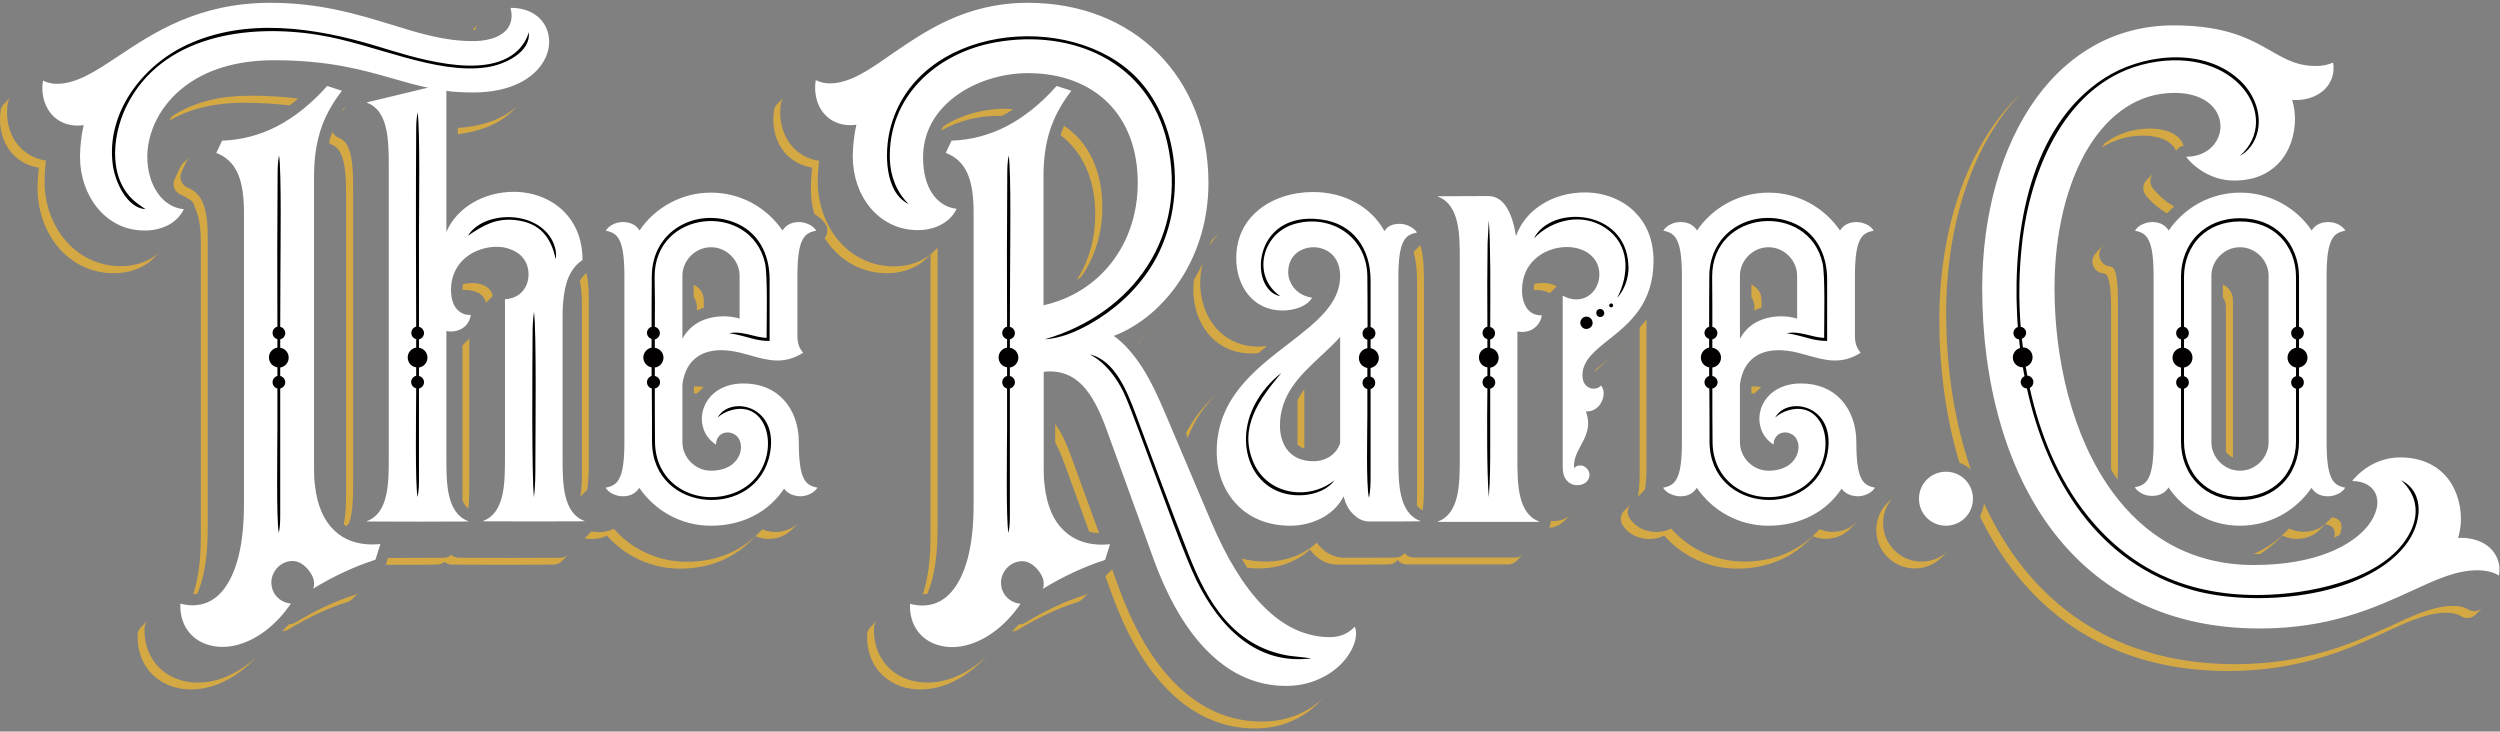<svg width="704" height="206" viewBox="0 0 704 206" fill="none" xmlns="http://www.w3.org/2000/svg">
<rect x="0" y="0" width="704" height="206" fill="#808080" stroke="none"/>
<path fill-rule="evenodd" clip-rule="evenodd" d="M393.61 157.69L393.326 157.973C392.702 158.597 391.909 158.938 391.001 158.938L384.876 158.995H376.823C374.214 158.995 371.889 158.03 370.074 156.157C369.62 155.704 369.223 155.25 368.883 154.739C367.805 155.76 366.615 156.611 365.31 157.349C362.077 159.165 358.334 160.073 354.591 160.073C353.457 160.073 352.323 160.016 351.245 159.903C350.678 159.051 350.168 158.2 349.657 157.292C351.869 157.86 354.194 158.144 356.52 158.144C360.206 158.144 364.006 157.236 367.238 155.42C368.543 154.682 369.734 153.831 370.811 152.81C371.152 153.32 371.549 153.774 372.002 154.228C373.817 156.101 376.142 157.065 378.751 157.065H386.804L392.929 157.009C393.837 157.009 394.631 156.668 395.255 156.044L395.538 155.76C396.162 156.555 397.069 157.009 398.147 157.009H426.617C427.524 157.009 428.318 156.668 428.942 156.044L433.819 151.164L427.014 157.973C426.39 158.597 425.596 158.938 424.689 158.938H396.219C395.141 158.938 394.177 158.484 393.61 157.69ZM377.9 191.282L371.038 198.148C368.713 200.475 365.877 202.234 362.871 203.425C359.866 204.617 356.633 205.128 353.4 205.128C344.213 205.128 336.33 201.439 329.751 195.141C321.981 187.707 316.707 177.266 313.077 167.279L311.263 162.229L304.741 168.755C304.4 169.095 303.947 169.379 303.436 169.549C300.601 170.457 297.822 171.535 295.156 172.784C292.264 174.145 289.428 175.678 286.706 177.323C286.196 177.664 285.628 177.777 285.005 177.777L285.515 177.266C285.969 176.812 286.422 176.358 286.876 175.848C287.5 175.848 288.067 175.734 288.634 175.394C291.356 173.748 294.192 172.216 297.084 170.854C299.75 169.606 302.529 168.471 305.365 167.62C305.875 167.45 306.329 167.166 306.669 166.825L313.191 160.3L315.006 165.35C318.635 175.337 323.91 185.778 331.679 193.211C338.258 199.51 346.141 203.198 355.329 203.198C358.561 203.198 361.794 202.631 364.8 201.496C367.862 200.305 370.641 198.545 372.966 196.219L377.9 191.282ZM283.53 179.139L283.473 179.196L276.668 186.005C273.378 189.296 269.465 191.906 265.042 193.268C261.809 194.233 258.349 194.46 255.117 193.665C252.054 192.928 249.275 191.282 247.29 188.785C245.022 185.948 244.058 182.373 244.171 178.798C244.171 177.947 244.568 177.153 245.135 176.585L247.064 174.656C246.496 175.224 246.156 176.018 246.099 176.869C245.986 180.444 246.95 184.019 249.219 186.856C251.204 189.353 253.983 190.998 257.045 191.736C260.334 192.531 263.794 192.304 266.97 191.339C271.393 189.977 275.307 187.367 278.596 184.076L283.53 179.139ZM259.881 167.336C260.108 166.598 260.334 165.861 260.505 165.18C261.695 160.584 262.036 155.533 262.036 150.824V71.665L261.072 72.63C260.164 73.538 259.087 74.332 257.952 74.957C255.457 76.318 252.565 76.942 249.729 76.942H249.559C243.377 76.886 237.876 74.162 233.963 69.452C233.339 68.715 232.772 67.863 232.205 67.069C232.829 66.331 233.112 65.31 232.942 64.289C232.885 63.891 232.715 63.494 232.488 63.154C231.808 62.132 230.9 61.281 229.823 60.6C229.653 60.487 229.483 60.373 229.312 60.316C228.632 57.933 228.348 55.493 228.348 52.996V52.77C228.348 51.124 228.462 49.535 228.632 47.946C228.632 47.719 228.689 47.492 228.745 47.209H228.689C225.91 46.755 223.414 45.506 221.486 43.52C219.558 41.477 218.367 38.924 217.97 36.143C217.686 34.441 217.743 32.739 217.97 31.093C218.083 30.355 218.424 29.731 218.877 29.277L220.805 27.348C220.352 27.802 220.011 28.426 219.898 29.164C219.671 30.866 219.614 32.569 219.898 34.214C220.352 36.995 221.486 39.548 223.414 41.591C225.342 43.634 227.895 44.882 230.617 45.279H230.674C230.617 45.506 230.617 45.733 230.56 46.017C230.39 47.606 230.277 49.251 230.277 50.84V51.067C230.277 56.969 232.205 62.927 235.948 67.523C239.861 72.233 245.362 74.957 251.544 75.013H251.714C254.55 75.013 257.442 74.389 259.937 73.027C261.072 72.403 262.149 71.609 263.057 70.701L264.021 69.736V148.837C264.021 153.604 263.68 158.597 262.49 163.194C262.149 164.499 261.696 165.861 261.185 167.166C260.731 167.279 260.334 167.336 259.881 167.336ZM341.094 67.807C341.377 67.523 341.661 67.183 341.944 66.899L343.873 64.969C342.568 66.275 341.547 67.636 340.64 69.169C340.81 68.771 340.924 68.261 341.094 67.807ZM395.595 60.09L395.822 59.862C395.708 59.919 395.652 59.976 395.595 60.09ZM524.277 103.612L519.116 108.776C519.229 108.719 519.343 108.606 519.399 108.492L524.277 103.612ZM527.623 142.255L520.76 149.121C520.42 149.462 520.023 149.802 519.569 150.086C518.095 151.107 516.393 151.618 514.635 151.731C513.218 151.788 511.8 151.561 510.495 150.994L509.191 152.299C507.263 154.228 505.051 155.817 502.612 157.065C498.472 159.165 493.878 160.13 489.228 160.13C484.691 160.13 480.324 159.051 476.297 156.895C473.405 155.363 470.796 153.264 468.641 150.824C467.337 151.504 465.862 151.788 464.388 151.788C462.743 151.788 461.042 151.334 459.624 150.483C458.546 149.859 457.639 149.008 456.958 147.93C456.731 147.589 456.561 147.192 456.505 146.795C456.278 145.66 456.618 144.582 457.412 143.787L459.34 141.858C458.603 142.596 458.206 143.73 458.433 144.809C458.49 145.206 458.66 145.603 458.887 145.944C459.567 146.965 460.474 147.816 461.552 148.497C462.97 149.348 464.671 149.802 466.316 149.802C467.79 149.802 469.265 149.518 470.569 148.837C472.724 151.277 475.333 153.32 478.226 154.909C482.196 157.009 486.619 158.144 491.156 158.144C495.807 158.144 500.4 157.236 504.54 155.079C506.979 153.831 509.191 152.242 511.119 150.313L512.424 149.008C513.728 149.575 515.146 149.859 516.564 149.745C518.322 149.689 520.08 149.121 521.498 148.1C521.895 147.816 522.292 147.476 522.689 147.135L527.623 142.255ZM461.268 139.872C461.665 137.602 461.722 134.651 461.722 133.006V92.263C462.403 91.526 463.027 90.788 463.65 89.937V131.02C463.65 132.665 463.65 135.673 463.197 137.886L461.268 139.872ZM458.887 95.101L452.024 101.967C451.06 102.931 450.039 103.839 449.018 104.69C449.075 104.52 449.132 104.35 449.189 104.237C450.89 102.875 452.478 101.513 454.009 100.037L458.887 95.101ZM447.26 139.929L440.398 146.795C440.285 146.908 440.171 147.022 440.001 147.135C438.924 148.043 437.562 148.554 436.201 148.667C436.315 148.497 436.428 148.27 436.485 148.043C436.655 147.589 436.712 147.135 436.655 146.681C436.882 146.681 437.165 146.738 437.449 146.738C439.094 146.738 440.682 146.284 441.986 145.206C442.099 145.092 442.27 144.979 442.383 144.865L447.26 139.929ZM96.888 30.355C97.001 30.355 97.115 30.412 97.171 30.412L96.207 31.377C96.434 31.036 96.661 30.696 96.888 30.355ZM354.421 99.413C353.741 99.527 353.003 99.527 352.323 99.527C347.502 99.527 343.135 97.597 340.13 93.852C337.351 90.448 336.046 85.965 336.046 81.596C336.046 80.688 336.103 79.723 336.216 78.815C337.124 77.283 337.918 75.751 338.655 74.219C338.201 75.978 337.974 77.794 337.974 79.666C337.974 84.036 339.279 88.518 342.058 91.923C345.12 95.668 349.43 97.597 354.251 97.597C355.102 97.597 356.009 97.541 356.86 97.37C356.066 98.051 355.215 98.732 354.421 99.413ZM326.972 90.221L320.564 96.633L320.507 96.576C321.017 96.122 321.528 95.611 322.038 95.101L326.972 90.221ZM333.948 121.997C335.025 119.955 336.273 117.969 337.804 116.039C338.882 114.677 340.073 113.372 341.264 112.181L343.135 110.308C341.944 111.5 340.81 112.748 339.733 114.11C337.407 117.004 335.649 120.068 334.458 123.303L333.948 121.997ZM704 166.201L697.138 173.067C696.4 173.805 695.323 174.202 694.189 173.975C693.735 173.918 693.338 173.691 692.941 173.464C692.544 173.181 691.863 172.954 691.41 172.84C690.559 172.613 689.595 172.557 688.744 172.557C683.073 172.557 676.664 175.734 671.617 178.061C665.605 180.841 659.707 183.395 653.299 185.267C644.848 187.764 636.285 188.956 627.494 188.956C604.072 188.956 583.315 180.784 568.286 162.399C564.032 157.236 560.516 151.504 557.567 145.433C558.134 144.298 558.531 143.05 558.701 141.744C561.764 148.44 565.564 154.739 570.214 160.47C585.243 178.855 605.943 187.026 629.422 187.026C638.213 187.026 646.777 185.891 655.227 183.338C661.635 181.465 667.477 178.855 673.545 176.131C678.593 173.805 685.001 170.627 690.672 170.627C691.58 170.627 692.487 170.684 693.338 170.911C693.848 171.024 694.472 171.251 694.869 171.535C695.266 171.819 695.663 171.989 696.117 172.046C697.194 172.273 698.329 171.876 699.066 171.138L704 166.201ZM553.711 150.029L546.848 156.895C544.807 158.938 542.084 160.073 539.192 160.073C536.3 160.073 533.578 158.938 531.536 156.895C529.494 154.852 528.36 152.129 528.36 149.235C528.36 146.341 529.494 143.617 531.536 141.574L533.464 139.645C531.422 141.688 530.288 144.411 530.288 147.305C530.288 150.199 531.422 152.923 533.464 154.966C535.506 157.009 538.228 158.144 541.12 158.144C544.013 158.144 546.735 157.009 548.777 154.966L553.711 150.029ZM551.782 130.282C547.812 117.174 546.111 103.272 546.111 89.994C546.111 70.871 550.591 50.102 561.991 34.441C563.862 31.888 565.847 29.504 568.002 27.348L569.874 25.476C567.719 27.632 565.734 29.958 563.919 32.512C552.52 48.173 548.039 68.998 548.039 88.064C548.039 102.648 550.081 117.969 554.958 132.155C553.994 131.36 552.917 130.736 551.782 130.282ZM655 29.334L649.385 34.952V34.895C649.612 34.668 649.896 34.441 650.123 34.214L655 29.334ZM226.533 103.612L221.656 108.492C221.543 108.606 221.486 108.663 221.373 108.776L226.533 103.612ZM229.88 142.255L224.946 147.192C224.605 147.532 224.208 147.873 223.755 148.157C222.28 149.178 220.579 149.689 218.82 149.802C217.403 149.859 215.985 149.632 214.68 149.064L213.376 150.37C211.448 152.299 209.236 153.888 206.797 155.136C202.657 157.236 198.064 158.2 193.413 158.2C188.876 158.2 184.509 157.122 180.483 154.966C177.59 153.434 174.981 151.334 172.826 148.894C171.522 149.575 170.047 149.859 168.573 149.859C167.892 149.859 167.268 149.745 166.588 149.632L160.123 156.101C159.499 156.725 158.705 157.065 157.797 157.065C148.27 157.122 138.799 157.122 129.271 157.065C128.477 157.065 127.683 156.782 127.116 156.271C126.549 156.782 125.755 157.065 124.961 157.065C119.743 157.065 114.469 157.122 109.251 157.122L108.741 158.711C108.684 158.824 108.684 158.938 108.627 159.051C113.448 159.051 118.212 159.051 123.032 158.995C123.826 158.995 124.62 158.711 125.187 158.2C125.755 158.711 126.492 158.995 127.342 158.995C136.87 159.051 146.341 159.051 155.869 158.995C156.777 158.995 157.57 158.654 158.194 158.03L164.66 151.561C165.283 151.731 165.964 151.788 166.645 151.788C168.119 151.788 169.594 151.504 170.898 150.824C173.053 153.264 175.662 155.306 178.554 156.895C182.524 158.995 186.948 160.13 191.485 160.13C196.135 160.13 200.729 159.222 204.869 157.065C207.308 155.817 209.52 154.228 211.448 152.299L212.752 150.994C214.057 151.561 215.474 151.845 216.892 151.731C218.65 151.675 220.408 151.107 221.826 150.086C222.223 149.802 222.62 149.462 223.017 149.121L229.88 142.255ZM106.075 161.889L99.213 168.698C98.873 169.038 98.419 169.322 97.908 169.492C95.073 170.4 92.294 171.478 89.628 172.727C86.736 174.089 83.9 175.621 81.178 177.266C80.668 177.607 80.101 177.72 79.477 177.72L79.987 177.21C80.441 176.756 80.895 176.302 81.348 175.791C81.972 175.791 82.539 175.678 83.106 175.337C85.829 173.691 88.664 172.159 91.557 170.798C94.222 169.549 97.001 168.414 99.837 167.563C100.347 167.393 100.801 167.109 101.141 166.769L106.075 161.889ZM78.116 179.139L78.059 179.196L71.253 186.005C67.964 189.296 64.051 191.906 59.627 193.268C56.395 194.233 52.935 194.46 49.702 193.665C46.64 192.928 43.861 191.282 41.876 188.785C39.608 185.948 38.643 182.373 38.757 178.798C38.757 177.947 39.154 177.153 39.721 176.585L41.649 174.656C41.082 175.224 40.742 176.018 40.685 176.869C40.572 180.444 41.536 184.019 43.804 186.856C45.789 189.353 48.568 190.998 51.631 191.736C54.92 192.531 58.38 192.304 61.555 191.339C65.979 189.977 69.892 187.367 73.182 184.076L78.116 179.139ZM54.41 167.336C54.636 166.598 54.863 165.861 55.033 165.18C56.224 160.584 56.565 155.533 56.565 150.824V68.544C56.565 65.48 56.338 61.622 55.033 58.784C54.977 58.671 54.92 58.557 54.863 58.387C54.693 57.196 53.843 56.231 52.708 55.834C52.198 55.437 51.574 55.096 50.893 54.812C49.249 54.131 48.398 52.202 49.135 50.556L49.192 50.443L50.78 47.038C50.95 46.698 51.177 46.414 51.404 46.13L53.332 44.201C53.105 44.428 52.878 44.769 52.708 45.052L51.12 48.457L51.063 48.57C50.383 50.216 51.177 52.145 52.822 52.826C54.75 53.621 56.054 54.869 56.962 56.742C58.266 59.579 58.493 63.437 58.493 66.502V148.724C58.493 153.491 58.153 158.484 56.962 163.08C56.621 164.385 56.168 165.747 55.657 167.052C55.26 167.279 54.863 167.336 54.41 167.336ZM81.518 29.675C77.151 29.164 72.785 28.937 68.418 28.937C61.272 28.937 53.786 30.299 47.604 34.044C47.831 33.647 48.058 33.249 48.341 32.852C54.75 28.483 62.69 26.951 70.346 26.951C74.94 26.951 79.42 27.178 83.957 27.745C83.163 28.483 82.312 29.107 81.518 29.675ZM50.27 65.707L45.336 70.644C44.428 71.552 43.351 72.346 42.216 72.97C39.721 74.332 36.829 74.957 33.993 74.957H33.823C27.641 74.9 22.14 72.176 18.227 67.466C14.427 62.87 12.499 56.912 12.555 51.01V50.783C12.555 49.138 12.669 47.549 12.839 45.96C12.839 45.733 12.896 45.506 12.952 45.222H12.896C10.117 44.769 7.621 43.52 5.693 41.534C3.765 39.491 2.574 36.938 2.177 34.157C1.893 32.455 1.95 30.753 2.177 29.107C2.29 28.426 2.631 27.802 3.084 27.291L1.099 29.277C0.646 29.731 0.305 30.412 0.192 31.093C-0.035 32.795 -0.092 34.498 0.192 36.143C0.646 38.924 1.78 41.477 3.708 43.52C5.636 45.563 8.189 46.811 10.911 47.209H10.967C10.911 47.435 10.911 47.663 10.854 47.946C10.684 49.535 10.57 51.181 10.57 52.77V52.996C10.57 58.898 12.499 64.856 16.242 69.452C20.155 74.162 25.656 76.886 31.838 76.942H32.008C34.844 76.942 37.736 76.318 40.231 74.957C41.366 74.332 42.443 73.538 43.351 72.63L50.27 65.707ZM133.07 8.395L134.658 6.807C134.261 7.261 133.921 7.771 133.808 8.395C133.581 8.395 133.297 8.395 133.07 8.395ZM151.219 24.341L144.356 31.207C140.386 35.179 134.602 37.108 128.93 37.789V36.03C135.226 35.633 141.861 33.76 146.285 29.277L151.219 24.341ZM195.398 83.695C195.965 84.49 196.249 85.454 196.249 86.476V87.44C196.646 87.27 197.043 87.1 197.44 86.93C197.667 86.816 197.95 86.759 198.177 86.703V84.546C198.177 83.241 197.667 82.049 196.759 81.142C196.362 80.744 195.852 80.404 195.341 80.177V83.695H195.398ZM494.049 87.44V86.476C494.049 85.454 493.765 84.546 493.198 83.695V80.12C493.708 80.347 494.162 80.688 494.616 81.085C495.523 81.993 496.034 83.184 496.034 84.49V86.646C495.807 86.703 495.523 86.816 495.296 86.873C494.843 87.1 494.446 87.213 494.049 87.44ZM365.367 125.175V112.635C365.934 111.557 366.558 110.592 367.295 109.627V126.367C366.615 126.083 365.934 125.743 365.367 125.175ZM625.963 83.695C626.53 84.49 626.814 85.454 626.814 86.476V127.275C626.984 127.502 627.154 127.729 627.381 127.899C627.778 128.296 628.288 128.637 628.799 128.864V84.49C628.799 83.184 628.288 81.993 627.381 81.085C626.984 80.688 626.473 80.347 625.963 80.12V83.695ZM265.042 36.768C269.805 34.044 275.477 32.625 280.751 32.625C281.205 32.625 281.715 32.625 282.169 32.625C283.246 32.058 284.324 31.434 285.345 30.753C284.437 30.696 283.587 30.639 282.679 30.639C276.895 30.639 270.599 32.342 265.665 35.576C265.439 35.973 265.212 36.37 265.042 36.768ZM303.209 78.815C306.782 73.368 308.427 66.899 308.427 60.373C308.427 52.94 306.385 45.506 300.998 40.115C300.26 39.378 299.466 38.697 298.672 38.073C298.786 37.619 298.956 37.165 299.126 36.711C299.296 36.257 299.466 35.803 299.637 35.406C300.827 36.2 301.905 37.108 302.983 38.13C308.37 43.52 310.412 50.954 310.412 58.387C310.412 65.423 308.484 72.29 304.4 78.021C304.003 78.304 303.606 78.531 303.209 78.815ZM297.141 124.551C298.275 126.707 299.183 128.977 299.92 131.02L306.726 149.745C307.633 149.972 308.54 150.086 309.505 150.143L301.848 129.09C300.714 125.97 299.24 122.281 297.141 119.387V124.551ZM163.299 79.156C163.866 81.482 163.866 84.944 163.866 86.759V133.006C163.866 134.651 163.866 137.659 163.412 139.872L165.34 137.943C165.737 135.673 165.794 132.722 165.794 131.077V84.83C165.794 82.901 165.794 79.156 165.113 76.886L163.752 78.248C163.639 78.475 163.469 78.815 163.299 79.156ZM196.249 110.819C195.965 110.762 195.682 110.762 195.398 110.762V108.833C196.362 108.776 197.326 108.833 198.177 108.946C198.12 109.003 198.12 109.003 198.064 109.06L196.249 110.819ZM130.235 140.893C130.235 139.758 130.235 138.624 130.235 137.545V97.257L132.163 95.328V135.616C132.163 138.056 132.163 140.723 131.88 143.277C131.142 142.652 130.632 141.801 130.235 140.893ZM136.814 85.284C136.53 83.695 135.452 82.674 133.808 82.106C132.787 81.766 131.709 81.652 130.632 81.652C130.518 81.652 130.405 81.652 130.235 81.652C130.235 81.085 130.292 80.517 130.405 80.007C131.142 79.837 131.823 79.723 132.56 79.723C133.638 79.666 134.715 79.78 135.736 80.177C137.381 80.744 138.458 81.766 138.742 83.355L136.814 85.284ZM92.634 40.286C92.861 40.456 93.145 40.626 93.428 40.74C95.413 41.477 96.207 43.463 96.718 45.393C97.455 48.514 97.455 52.259 97.455 55.437V137.545C97.455 140.78 97.511 144.411 96.774 147.589C97.001 147.759 97.228 147.986 97.511 148.157L98.249 147.419C98.419 146.908 98.589 146.454 98.702 145.944C99.44 142.709 99.44 138.964 99.44 135.673V53.507C99.44 50.273 99.44 46.584 98.702 43.463C98.249 41.534 97.398 39.548 95.413 38.81C94.562 38.47 93.939 37.846 93.598 37.108C93.201 38.13 92.861 39.208 92.634 40.286ZM436.428 82.56C435.237 81.879 433.819 81.652 432.515 81.652C432.288 81.652 432.118 81.652 431.891 81.652C431.891 81.085 431.948 80.517 432.061 79.95C432.855 79.78 433.649 79.666 434.443 79.666C435.748 79.666 437.222 79.95 438.413 80.631C438.243 80.744 438.073 80.915 437.903 81.085L436.428 82.56ZM592.672 68.715L590.744 70.644C590.347 71.041 590.007 71.438 589.723 71.892C588.759 73.424 589.213 75.467 590.744 76.432L590.971 76.602L591.538 76.829L591.822 76.886C592.616 77.056 593.126 77.113 593.466 77.85C594.43 79.893 594.487 84.546 594.487 86.703V132.211C595.054 133.176 595.678 134.141 596.302 135.049C596.415 133.517 596.415 132.041 596.415 131.02V84.773C596.415 82.56 596.359 77.907 595.395 75.921C595.054 75.183 594.544 75.127 593.75 74.957L593.466 74.9L592.899 74.673L592.672 74.502C591.141 73.538 590.687 71.495 591.652 69.963C591.935 69.509 592.275 69.112 592.672 68.715ZM591.878 41.534C595.224 39.435 599.081 38.186 603.448 38.186C606.624 38.186 610.877 38.981 612.579 42.045C612.635 42.158 612.692 42.328 612.749 42.442L613.259 41.931C613.316 41.875 613.429 41.761 613.486 41.704C613.883 41.364 614.393 41.137 614.904 41.023C614.79 40.683 614.677 40.399 614.507 40.059C612.805 36.995 608.552 36.2 605.376 36.2C600.555 36.2 596.302 37.732 592.729 40.286C592.445 40.683 592.162 41.08 591.878 41.534ZM606.454 48.741L604.525 50.67C603.334 51.862 603.221 53.734 604.299 55.039C605.943 57.082 607.985 58.784 610.253 60.09L611.331 59.011C611.615 58.728 611.898 58.444 612.238 58.16C609.97 56.855 607.928 55.096 606.284 53.053C605.206 51.805 605.319 49.876 606.454 48.741ZM654.773 147.589C655.737 147.759 656.758 148.157 657.212 149.064C657.552 149.745 657.495 150.54 657.325 151.221C657.325 151.277 657.268 151.334 657.268 151.448C657.779 151.164 658.346 150.88 658.856 150.597C659.027 150.199 659.197 149.745 659.253 149.291C659.424 148.611 659.424 147.816 659.14 147.135C658.686 146.227 657.722 145.83 656.701 145.66L655.227 147.135C654.716 147.646 654.149 148.043 653.582 148.44C652.164 149.291 650.463 149.745 648.818 149.745C647.344 149.745 645.926 149.462 644.621 148.837L643.43 150.029C641.502 151.958 639.29 153.604 636.852 154.909C636.115 155.306 635.321 155.647 634.583 155.987H634.64C635.264 155.987 635.831 155.987 636.455 155.987C638.27 154.852 639.971 153.491 641.502 152.015L642.693 150.824C643.998 151.448 645.472 151.788 646.89 151.731C648.535 151.731 650.236 151.277 651.654 150.426C652.278 150.086 652.845 149.632 653.299 149.121L654.773 147.589ZM494.049 110.819C493.765 110.762 493.481 110.762 493.198 110.762V108.833C494.162 108.776 495.126 108.833 495.977 108.946C495.92 109.003 495.92 109.003 495.863 109.06L494.049 110.819ZM398.998 142.369C399.054 140.723 399.054 139.077 399.054 137.545V82.22C399.054 78.929 399.111 75.127 398.317 71.949C398.26 71.609 398.147 71.268 398.034 70.984L399.962 69.055C400.075 69.395 400.132 69.736 400.245 70.02C400.983 73.254 400.983 76.999 400.983 80.29V135.616C400.983 138.226 400.983 141.064 400.642 143.73C399.962 143.447 399.451 142.936 398.998 142.369Z" fill="#D4A944"></path>
<path fill-rule="evenodd" clip-rule="evenodd" d="M377.389 94.873C375.744 96.746 373.873 98.448 372.001 100.207C366.217 105.598 360.432 110.988 360.432 119.897C360.432 122.678 361.226 125.174 362.757 126.99C364.345 128.806 366.67 129.884 369.846 129.884C371.491 129.884 373.192 129.43 374.553 128.522C375.801 127.671 376.822 126.48 377.389 124.777V94.873ZM404.952 146.964C404.895 146.964 404.895 146.964 404.895 146.907C404.895 146.907 404.895 146.851 404.952 146.851C407.957 145.716 409.489 143.106 410.283 139.814C411.077 136.523 411.077 132.551 411.077 128.806V73.424C411.077 69.678 411.077 65.707 410.283 62.415C409.489 59.124 407.957 56.514 404.952 55.379C404.895 55.379 404.895 55.322 404.895 55.322L404.952 55.266C409.715 55.266 414.423 55.209 419.13 55.209C421.285 55.209 422.93 56.4 424.121 58.16C425.595 60.373 426.446 63.493 426.9 66.501C428.261 62.642 430.869 59.692 434.045 57.649C437.618 55.322 441.985 54.187 446.295 54.187C451.456 54.187 456.674 56.003 460.36 59.692C463.536 62.869 465.634 67.409 465.634 73.367C465.634 85.624 458.715 91.128 452.987 95.667C449.018 98.845 445.615 101.512 445.615 105.711C445.615 107.016 446.012 107.981 446.692 108.605C446.976 108.889 447.316 109.116 447.656 109.229C447.997 109.4 448.394 109.456 448.791 109.456C449.528 109.456 450.265 109.173 450.832 108.605H450.889C451.456 109.343 451.683 110.251 451.57 111.215C451.513 111.896 451.286 112.634 450.946 113.258C450.606 113.939 450.152 114.507 449.528 114.96C448.734 115.585 447.713 115.925 446.579 115.868C448.11 120.067 446.579 122.791 445.161 125.458C444.084 127.444 443.006 129.43 443.29 131.87C443.687 131.416 443.97 131.076 445.104 131.076H445.161C445.728 131.076 446.352 131.416 446.806 131.87C447.259 132.324 447.6 133.005 447.6 133.629V133.686C447.6 134.48 447.259 135.275 446.579 135.842C446.012 136.296 445.218 136.637 444.14 136.637C443.063 136.637 441.928 136.183 441.134 135.218C440.454 134.424 440.057 133.232 440.057 131.587V83.354C440.057 83.297 440.057 83.297 440.114 83.297C440.114 83.297 440.114 83.297 440.17 83.297C440.737 83.638 441.305 83.865 441.928 84.035C442.552 84.205 443.233 84.319 443.857 84.319C445.785 84.319 447.373 83.524 448.45 82.332C449.698 81.027 450.379 79.155 450.379 77.339C450.379 74.899 449.415 73.083 447.883 71.778C446.182 70.303 443.743 69.565 441.191 69.565C437.959 69.565 434.499 70.757 432.06 73.14C429.962 75.126 428.601 78.02 428.601 81.765C428.601 81.879 428.601 81.992 428.601 82.162C428.658 84.035 429.168 85.68 430.019 86.872C430.926 88.064 432.231 88.801 433.932 88.801H434.102C434.159 88.801 434.159 88.801 434.159 88.858V88.915C433.818 90.731 432.798 91.979 431.55 92.717C430.302 93.454 428.714 93.625 427.296 93.341V128.806C427.296 132.551 427.297 136.523 428.09 139.814C428.884 143.106 430.416 145.716 433.421 146.851C433.478 146.851 433.478 146.907 433.478 146.907L433.421 146.964H404.952ZM60.931 43.009L62.519 39.661L62.575 39.604C67.85 39.434 72.954 38.129 77.888 35.632C82.822 33.078 87.586 29.333 92.123 24.226H92.18L96.206 25.532C96.263 25.532 96.263 25.588 96.263 25.588C93.994 28.539 92.066 31.717 90.648 35.519C89.287 39.32 88.436 43.86 88.436 49.534V132.211C88.436 133.686 88.493 135.105 88.663 136.41C89.287 142.481 91.272 146.68 94.165 149.404C97 152.128 100.743 153.32 104.77 153.32C105.507 153.32 106.301 153.263 107.038 153.206C107.095 153.206 107.095 153.206 107.095 153.263L105.734 157.575C105.734 157.575 105.734 157.632 105.677 157.632C102.842 158.54 99.949 159.675 97 161.037C94.051 162.399 91.102 163.988 88.21 165.747H88.153V165.69C88.21 165.52 88.266 165.463 88.323 165.406C88.38 165.349 88.436 165.293 88.436 163.988C88.436 162.909 87.586 161.15 86.225 159.788C85.204 158.767 83.843 157.973 82.425 157.973C80.78 157.973 79.306 158.654 78.228 159.732C77.151 160.81 76.413 162.342 76.413 163.988C76.413 165.576 76.98 166.995 77.945 168.016C78.909 169.094 80.27 169.775 81.801 169.946C81.858 169.946 81.858 170.002 81.858 170.002C81.858 170.002 81.858 170.002 81.858 170.059C77.491 176.358 72.33 179.933 67.509 181.408C64.56 182.316 61.725 182.373 59.229 181.748C56.734 181.124 54.636 179.819 53.161 177.947C51.573 175.961 50.666 173.237 50.779 170.059C50.779 170.002 50.779 170.002 50.836 170.002C52.027 170.286 53.161 170.456 54.239 170.456C57.188 170.456 59.796 169.378 61.952 167.165C64.107 164.952 65.865 161.604 67.056 157.121C68.133 153.036 68.7 147.986 68.7 141.914V59.805C68.7 55.038 68.133 51.407 66.885 48.683C65.638 45.959 63.71 44.2 61.044 43.122C60.931 43.122 60.931 43.066 60.931 43.009ZM51.743 58.954C51.743 58.897 51.743 58.897 51.687 58.897C48.624 58.613 46.072 56.854 44.314 54.244C42.442 51.52 41.421 47.775 41.478 43.803C41.592 37.391 44.824 29.731 52.14 24.226C57.868 19.914 66.035 16.963 77.151 16.963C92.69 16.963 102.104 19.687 110.668 22.127C113.957 23.091 117.133 23.999 120.536 24.68L103.352 28.823C103.352 28.823 103.295 28.823 103.295 28.879C103.295 28.936 103.295 28.936 103.352 28.936C106.301 30.014 107.832 32.624 108.626 35.802C109.42 39.037 109.477 42.895 109.477 46.64V128.693C109.477 132.438 109.477 136.41 108.683 139.701C107.889 142.992 106.358 145.602 103.352 146.737L103.295 146.794C103.295 146.851 103.295 146.851 103.352 146.851C112.823 146.907 122.351 146.907 131.822 146.851C131.822 146.851 131.879 146.851 131.879 146.794C131.879 146.737 131.879 146.737 131.822 146.737C128.816 145.602 127.285 142.992 126.491 139.701C125.697 136.41 125.697 132.438 125.697 128.693V93.227C127.171 93.511 128.703 93.284 129.95 92.603C131.255 91.866 132.219 90.674 132.559 88.801V88.745C132.559 88.688 132.559 88.688 132.502 88.688H132.332C130.631 88.688 129.327 87.95 128.419 86.759C127.512 85.567 127.058 83.921 127.001 82.049C127.001 81.935 127.001 81.822 127.001 81.652C127.001 75.807 130.517 72.062 134.714 70.473C136.189 69.906 137.72 69.565 139.251 69.508C140.783 69.452 142.257 69.622 143.561 70.132C146.567 71.154 148.836 73.537 148.836 77.282C148.836 79.268 148.155 80.914 147.021 82.162C145.887 83.411 144.185 84.148 142.257 84.262C142.2 84.262 142.2 84.262 142.2 84.319V128.636C142.2 132.381 142.2 136.353 141.406 139.644C140.612 142.935 139.081 145.546 136.075 146.681L136.019 146.737C136.019 146.794 136.019 146.794 136.075 146.794C145.546 146.851 155.074 146.851 164.545 146.794C164.545 146.794 164.602 146.794 164.602 146.737C164.602 146.681 164.602 146.681 164.545 146.681C161.539 145.546 160.008 142.935 159.214 139.644C158.42 136.353 158.42 132.381 158.42 128.636V89.028C158.42 84.205 159.044 80.8 160.008 78.304C161.029 75.864 162.39 74.332 163.978 73.253C163.978 73.253 164.035 73.253 164.035 73.197C164.035 67.239 161.936 62.699 158.761 59.521C155.017 55.833 149.857 54.017 144.696 54.017C140.556 54.017 136.416 55.095 132.956 57.195C129.837 59.067 127.228 61.791 125.697 65.309V25.588C126.831 25.759 128.022 25.872 129.27 25.929C130.517 25.985 131.822 26.042 133.183 26.042C143.845 26.042 150.254 22.07 153.033 17.36C153.997 15.771 154.507 14.069 154.621 12.424C154.734 10.778 154.45 9.189 153.77 7.714C152.239 4.536 148.892 2.21 143.845 2.21C143.788 2.21 143.788 2.266 143.788 2.266C143.958 3.004 144.072 3.742 144.072 4.423C144.072 6.125 143.448 7.544 142.427 8.622C141.35 9.7 139.818 10.551 137.947 11.005C136.529 11.402 134.884 11.572 133.126 11.572C125.13 11.572 117.984 9.359 110.158 6.919C100.63 4.025 90.195 0.791 76.13 0.791C55.883 0.791 43.293 9.189 33.368 15.771C26.903 20.084 21.572 23.602 16.014 23.602C15.333 23.602 14.71 23.546 14.029 23.375C13.405 23.262 12.781 23.035 12.158 22.694C12.101 22.694 12.101 22.694 12.101 22.751C11.874 24.17 11.874 25.588 12.101 26.837C12.441 29.05 13.405 30.979 14.766 32.454C16.184 33.93 17.999 34.894 20.154 35.235C21.232 35.405 22.366 35.405 23.557 35.235C23.216 36.653 22.99 38.072 22.82 39.547C22.649 41.023 22.536 42.498 22.536 44.03V44.257C22.536 49.705 24.351 54.812 27.47 58.613C30.646 62.415 35.126 64.912 40.627 64.912H40.798C43.406 64.912 45.675 64.288 47.49 63.323C49.475 62.245 50.892 60.713 51.743 58.954ZM222.109 138.85C221.599 138.509 221.145 138.112 220.805 137.601C218.706 140.722 215.871 143.446 212.127 145.319C208.781 147.021 204.811 148.042 200.161 148.042C196.078 148.042 192.164 147.021 188.762 145.205C185.245 143.333 182.24 140.609 180.028 137.374C179.631 137.999 179.12 138.509 178.553 138.907C177.589 139.531 176.512 139.758 175.377 139.758C174.243 139.758 173.166 139.417 172.202 138.907C171.521 138.509 170.954 137.999 170.557 137.374C170.557 137.318 170.557 137.318 170.614 137.318C172.315 136.977 173.619 136.41 174.47 134.594C175.377 132.778 175.831 129.714 175.831 124.323V77.963C175.831 72.573 175.377 69.508 174.47 67.692C173.619 65.877 172.315 65.309 170.614 64.969C170.614 64.969 170.557 64.912 170.614 64.912C171.011 64.288 171.578 63.777 172.258 63.38C173.166 62.812 174.3 62.529 175.434 62.529C176.568 62.529 177.646 62.756 178.61 63.38C179.177 63.777 179.688 64.231 180.085 64.912C182.296 61.621 185.302 58.954 188.818 57.081C192.221 55.266 196.078 54.244 200.218 54.244C204.301 54.244 208.214 55.266 211.617 57.081C215.133 58.954 218.139 61.678 220.351 64.912C220.748 64.288 221.258 63.777 221.825 63.38C222.79 62.756 223.867 62.529 225.001 62.529C226.136 62.529 227.213 62.869 228.177 63.38C228.858 63.777 229.425 64.288 229.822 64.912C229.822 64.969 229.822 64.969 229.765 64.969C228.064 65.309 226.759 65.877 225.909 67.692C225.001 69.508 224.548 72.573 224.548 77.963V94.76C224.548 95.554 224.661 96.348 224.888 97.086C225.115 97.88 225.568 98.618 226.136 99.299V99.356C220.748 102.76 216.154 101.455 211.333 100.093C209.462 99.583 207.59 99.015 205.605 98.788C202.089 98.334 198.8 98.732 196.361 100.491C194.206 101.966 192.675 104.463 192.164 108.208V124.493C192.164 126.707 193.072 128.693 194.546 130.168C196.021 131.643 198.006 132.551 200.218 132.551C202.883 132.551 204.868 131.814 206.229 130.735C207.931 129.374 208.668 127.501 208.668 125.855C208.668 124.72 208.271 123.642 207.59 122.905C206.91 122.224 206.002 121.77 204.811 121.77C203.961 121.77 203.11 122.11 202.543 122.734C202.033 123.302 201.636 124.096 201.636 125.118C201.636 125.118 201.636 125.118 201.636 125.174C201.636 125.174 201.579 125.231 201.579 125.174C199.651 123.926 198.46 122.167 197.949 120.238C197.496 118.592 197.552 116.833 198.063 115.187C198.573 113.542 199.594 111.953 201.068 110.705C203.053 109.059 205.776 107.981 209.349 107.981C214.226 107.981 217.969 109.683 220.578 112.464C223.47 115.528 224.945 119.84 224.945 124.437C224.945 129.827 225.398 132.835 226.306 134.651C227.156 136.41 228.461 136.977 230.162 137.318C230.162 137.318 230.219 137.374 230.162 137.374C229.822 137.885 229.368 138.339 228.858 138.68C227.95 139.304 226.759 139.701 225.568 139.758C224.321 139.758 223.13 139.474 222.109 138.85ZM192.164 95.384C193.696 92.603 195.964 90.844 198.573 89.936C201.806 88.801 205.379 88.858 208.271 89.709V77.68C208.271 75.466 207.364 73.48 205.889 72.005C204.414 70.53 202.43 69.622 200.218 69.622C198.006 69.622 196.021 70.53 194.546 72.005C193.072 73.48 192.164 75.466 192.164 77.68V95.384ZM553.369 145.829C552.008 147.191 550.08 148.042 547.982 148.042C545.883 148.042 543.955 147.191 542.594 145.829C541.233 144.467 540.382 142.538 540.382 140.439C540.382 138.339 541.233 136.41 542.594 135.048C543.955 133.686 545.883 132.835 547.982 132.835C550.08 132.835 552.008 133.686 553.369 135.048C554.731 136.41 555.581 138.339 555.581 140.439C555.581 142.538 554.731 144.467 553.369 145.829ZM662.372 135.445C664.13 133.289 666.172 131.7 668.44 130.565C670.765 129.43 673.317 128.806 675.87 128.806C681.371 128.806 685.397 130.679 688.176 133.459C691.522 136.864 692.997 141.63 692.997 146.227C692.997 147.134 692.94 148.042 692.77 148.95C692.656 149.801 692.43 150.709 692.203 151.504C693.507 151.39 694.698 151.504 695.889 151.731C698.158 152.185 700.086 153.149 701.447 154.568C702.808 155.93 703.659 157.746 703.829 159.732C703.886 160.469 703.829 161.264 703.716 162.001C703.716 162.058 703.659 162.058 703.659 162.058C703.092 161.661 702.184 161.264 701.05 160.98C700.086 160.753 698.952 160.583 697.591 160.583C691.749 160.583 686.021 163.193 679.159 166.371C668.894 171.081 656.02 176.982 636.397 176.982C610.763 176.982 592.275 166.995 579.684 151.617C564.712 133.289 558.19 107.243 558.19 81.254C558.19 60.486 563.521 41.25 573.446 27.574C582.577 15.034 595.677 7.146 612.124 7.146C626.983 7.146 633.845 11.118 639.516 14.353C643.77 16.793 647.343 18.836 653.071 18.552C653.751 18.495 654.375 18.439 655.056 18.268C655.68 18.098 656.303 17.928 656.927 17.644C656.984 17.644 656.984 17.644 656.984 17.644C657.154 18.439 657.154 19.176 657.097 19.914C656.927 21.9 656.077 23.659 654.716 25.078C653.354 26.439 651.426 27.461 649.158 27.915C648.023 28.142 646.776 28.198 645.471 28.142C645.698 28.936 645.925 29.787 646.038 30.695C646.152 31.603 646.265 32.511 646.265 33.419C646.265 38.015 644.791 42.782 641.445 46.186C638.666 49.024 634.639 50.84 629.138 50.84C626.643 50.84 624.091 50.272 621.709 49.08C619.44 47.946 617.342 46.357 615.64 44.2V44.144C615.64 44.144 615.64 44.144 615.697 44.144C620.121 44.087 623.183 41.874 624.487 39.037C625.055 37.902 625.338 36.597 625.281 35.348C625.225 34.1 624.941 32.795 624.261 31.66C622.559 28.596 618.703 26.156 612.294 26.156C602.199 26.156 593.976 32 588.134 41.477C582.009 51.52 578.55 65.593 578.55 81.198C578.55 100.945 583.427 122.678 594.6 138.169C603.617 150.709 616.718 159.107 634.696 159.107C652.05 159.107 662.372 153.66 666.852 147.986C668.156 146.34 668.95 144.638 669.291 143.049C669.631 141.46 669.461 140.041 668.894 138.85C667.93 136.864 665.718 135.502 662.428 135.445C662.372 135.502 662.315 135.502 662.372 135.445C662.315 135.445 662.315 135.445 662.372 135.445ZM630.783 148.042C634.866 148.042 638.779 147.021 642.182 145.205C645.698 143.333 648.704 140.609 650.916 137.374C651.313 137.999 651.823 138.509 652.39 138.907C653.354 139.531 654.432 139.758 655.566 139.758C656.7 139.758 657.778 139.417 658.742 138.907C659.423 138.509 659.99 137.999 660.387 137.374V137.318C658.685 136.977 657.381 136.41 656.53 134.594C655.623 132.778 655.169 129.714 655.169 124.323V77.963C655.169 72.573 655.623 69.508 656.53 67.692C657.381 65.877 658.685 65.309 660.387 64.969C660.444 64.969 660.443 64.912 660.443 64.912C660.047 64.288 659.479 63.777 658.799 63.38C657.891 62.812 656.757 62.529 655.623 62.529C654.489 62.529 653.411 62.756 652.447 63.38C651.88 63.777 651.369 64.231 650.972 64.912C648.761 61.621 645.755 58.954 642.239 57.081C638.836 55.266 634.979 54.244 630.839 54.244C626.756 54.244 622.843 55.266 619.44 57.081C615.924 58.954 612.918 61.678 610.706 64.912C610.309 64.288 609.799 63.777 609.232 63.38C608.268 62.756 607.19 62.529 606.056 62.529C604.922 62.529 603.844 62.869 602.88 63.38C602.199 63.777 601.632 64.288 601.235 64.912V64.969C602.937 65.309 604.241 65.877 605.092 67.692C605.999 69.508 606.453 72.573 606.453 77.963V124.21C606.453 129.6 605.999 132.665 605.092 134.48C604.241 136.296 602.937 136.864 601.235 137.204C601.178 137.204 601.178 137.261 601.178 137.261C601.575 137.885 602.143 138.396 602.823 138.793C603.731 139.36 604.865 139.644 605.999 139.644C607.133 139.644 608.211 139.417 609.175 138.793C609.742 138.396 610.253 137.942 610.65 137.261C612.861 140.552 615.867 143.219 619.383 145.092C622.786 147.021 626.643 148.042 630.783 148.042ZM636.454 72.005C634.979 70.53 632.994 69.622 630.783 69.622C628.571 69.622 626.586 70.53 625.111 72.005C623.637 73.48 622.729 75.466 622.729 77.68V124.493C622.729 126.707 623.637 128.693 625.111 130.168C626.586 131.643 628.571 132.551 630.783 132.551C632.994 132.551 634.979 131.643 636.454 130.168C637.929 128.693 638.836 126.707 638.836 124.493V77.68C638.836 75.466 637.929 73.48 636.454 72.005ZM266.345 43.009L267.933 39.661L267.99 39.604C273.264 39.434 278.368 38.129 283.302 35.632C288.236 33.078 293 29.333 297.537 24.226H297.594L301.621 25.532C301.677 25.532 301.677 25.588 301.677 25.588C299.409 28.539 297.48 31.717 296.063 35.519C294.702 39.32 293.851 43.86 293.851 49.534V85.964C301.791 84.205 308.426 79.892 313.077 73.878C317.727 67.863 320.393 60.089 320.393 51.464C320.393 42.044 317.387 34.27 311.999 28.936C306.611 23.602 298.898 20.595 289.427 20.595C282.111 20.595 274.058 23.035 268.217 27.744C263.283 31.717 259.936 37.278 259.936 44.314C259.936 48.797 260.957 52.088 262.432 54.358C264.303 57.252 266.969 58.557 269.294 58.784C269.351 58.784 269.351 58.84 269.351 58.84C268.557 60.599 267.082 62.132 265.097 63.21C263.283 64.231 261.014 64.799 258.405 64.799H258.235C252.791 64.742 248.254 62.302 245.078 58.5C241.902 54.698 240.144 49.534 240.144 44.144V43.917C240.144 42.385 240.257 40.909 240.427 39.434C240.597 37.959 240.824 36.54 241.164 35.121C239.974 35.291 238.839 35.291 237.762 35.121C235.607 34.781 233.735 33.816 232.374 32.341C230.956 30.866 230.049 28.936 229.708 26.723C229.482 25.418 229.482 24.056 229.708 22.638C229.708 22.581 229.765 22.581 229.765 22.581C230.389 22.864 230.956 23.091 231.637 23.262C232.261 23.375 232.941 23.489 233.565 23.489C239.35 23.489 244.737 19.687 251.146 15.204C260.56 8.792 271.903 0.791 289.484 0.791C304.399 0.791 317.103 6.011 326.064 14.977C335.024 23.943 340.299 36.653 340.299 51.52C340.299 61.678 337.463 70.7 332.983 77.906C327.992 85.964 320.96 91.809 313.644 94.589C316.706 96.802 319.315 99.867 321.697 103.555C324.079 107.3 326.121 111.669 328.162 116.493L341.036 146.851C345.346 157.008 350.224 165.122 355.781 170.74C361.339 176.358 367.578 179.422 374.61 179.422C375.858 179.422 377.049 179.195 378.24 178.741C379.374 178.287 380.452 177.549 381.472 176.528H381.529C381.756 177.095 381.869 177.72 381.869 178.401C381.869 180.5 380.849 183.11 378.92 185.55C376.992 187.99 374.156 190.203 370.47 191.622C368.031 192.587 365.252 193.154 362.133 193.154C353.853 193.154 346.707 189.806 340.696 184.018C334.06 177.663 328.786 168.3 324.816 157.348L311.659 121.089C309.787 115.925 307.689 111.556 304.91 108.605C302.131 105.711 298.615 104.179 293.908 104.69V132.267C293.908 133.743 293.964 135.161 294.134 136.467C294.758 142.538 296.743 146.737 299.636 149.461C302.471 152.185 306.214 153.376 310.241 153.376C310.978 153.376 311.772 153.32 312.509 153.263C312.566 153.263 312.566 153.263 312.566 153.32L311.205 157.632C311.205 157.632 311.205 157.689 311.148 157.689C308.313 158.597 305.42 159.732 302.471 161.094C299.522 162.455 296.573 164.044 293.681 165.803H293.624V165.747C293.681 165.576 293.737 165.52 293.794 165.463C293.851 165.406 293.908 165.349 293.908 164.044C293.908 162.966 293.057 161.207 291.696 159.845C290.675 158.824 289.314 158.029 287.896 158.029C286.251 158.029 284.777 158.71 283.699 159.788C282.622 160.867 281.884 162.399 281.884 164.044C281.884 165.633 282.452 167.052 283.416 168.073C284.38 169.151 285.741 169.832 287.272 170.002C287.329 170.002 287.329 170.059 287.329 170.059C287.329 170.059 287.329 170.059 287.329 170.116C282.962 176.414 277.801 179.989 272.98 181.465C270.031 182.373 267.196 182.429 264.7 181.805C262.205 181.181 260.107 179.876 258.632 178.003C257.044 176.017 256.137 173.294 256.25 170.116C256.25 170.059 256.25 170.059 256.307 170.059C257.498 170.343 258.632 170.513 259.71 170.513C262.659 170.513 265.268 169.435 267.423 167.222C269.578 165.009 271.336 161.661 272.527 157.178C273.604 153.093 274.171 148.042 274.171 141.971V59.805C274.171 55.038 273.604 51.407 272.357 48.683C271.109 45.959 269.181 44.2 266.515 43.122C266.345 43.122 266.345 43.066 266.345 43.009ZM519.909 138.85C519.398 138.509 518.945 138.112 518.604 137.601C516.506 140.722 513.67 143.446 509.927 145.319C506.581 147.021 502.611 148.042 497.961 148.042C493.878 148.042 489.964 147.021 486.562 145.205C483.045 143.333 480.04 140.609 477.828 137.374C477.431 137.999 476.92 138.509 476.353 138.907C475.389 139.531 474.312 139.758 473.177 139.758C472.043 139.758 470.965 139.417 470.001 138.907C469.321 138.509 468.754 137.999 468.357 137.374C468.357 137.318 468.357 137.318 468.413 137.318C470.115 136.977 471.419 136.41 472.27 134.594C473.177 132.778 473.631 129.714 473.631 124.323V77.963C473.631 72.573 473.177 69.508 472.27 67.692C471.419 65.877 470.115 65.309 468.413 64.969C468.413 64.969 468.357 64.912 468.413 64.912C468.81 64.288 469.378 63.777 470.058 63.38C470.965 62.812 472.1 62.529 473.234 62.529C474.368 62.529 475.446 62.756 476.41 63.38C476.977 63.777 477.487 64.231 477.884 64.912C480.096 61.621 483.102 58.954 486.618 57.081C490.021 55.266 493.878 54.244 498.018 54.244C502.101 54.244 506.014 55.266 509.417 57.081C512.933 58.954 515.939 61.678 518.151 64.912C518.548 64.288 519.058 63.777 519.625 63.38C520.589 62.756 521.667 62.529 522.801 62.529C523.935 62.529 525.013 62.869 525.977 63.38C526.658 63.777 527.225 64.288 527.622 64.912C527.622 64.969 527.622 64.969 527.565 64.969C525.864 65.309 524.559 65.877 523.709 67.692C522.801 69.508 522.347 72.573 522.347 77.963V94.76C522.347 95.554 522.461 96.348 522.688 97.086C522.915 97.88 523.368 98.618 523.935 99.299V99.356C518.548 102.76 513.954 101.455 509.133 100.093C507.262 99.583 505.39 99.015 503.405 98.788C499.889 98.334 496.6 98.732 494.161 100.491C492.006 101.966 490.475 104.463 489.964 108.208V124.493C489.964 126.707 490.872 128.693 492.346 130.168C493.821 131.643 495.806 132.551 498.018 132.551C500.683 132.551 502.668 131.814 504.029 130.735C505.731 129.374 506.468 127.501 506.468 125.855C506.468 124.72 506.071 123.642 505.39 122.905C504.71 122.224 503.802 121.77 502.611 121.77C501.761 121.77 500.91 122.11 500.343 122.734C499.832 123.302 499.435 124.096 499.435 125.118C499.435 125.118 499.435 125.118 499.435 125.174C499.435 125.174 499.379 125.231 499.379 125.174C497.45 123.926 496.259 122.167 495.749 120.238C495.295 118.592 495.352 116.833 495.862 115.187C496.373 113.542 497.394 111.953 498.868 110.705C500.853 109.059 503.575 107.981 507.148 107.981C512.026 107.981 515.769 109.683 518.378 112.464C521.27 115.528 522.744 119.84 522.744 124.437C522.744 129.827 523.198 132.835 524.106 134.651C524.956 136.41 526.261 136.977 527.962 137.318C527.962 137.318 528.019 137.374 527.962 137.374C527.622 137.885 527.168 138.339 526.658 138.68C525.75 139.304 524.559 139.701 523.368 139.758C522.064 139.758 520.873 139.474 519.909 138.85ZM489.964 95.384C491.496 92.603 493.764 90.844 496.373 89.936C499.606 88.801 503.178 88.858 506.071 89.709V77.68C506.071 75.466 505.163 73.48 503.689 72.005C502.214 70.53 500.229 69.622 498.018 69.622C495.806 69.622 493.821 70.53 492.346 72.005C490.872 73.48 489.964 75.466 489.964 77.68V95.384ZM378.353 139.758C377.049 142.368 374.95 144.354 372.512 145.716C369.733 147.248 366.5 148.042 363.381 148.042C356.972 148.042 351.982 145.829 348.522 142.311C344.609 138.396 342.624 132.948 342.624 127.217C342.624 112.35 353.229 104.179 362.757 96.859C370.413 90.958 377.389 85.624 377.389 77.736C377.389 74.956 376.425 72.913 375.064 71.608C373.646 70.303 371.774 69.622 369.903 69.622C368.088 69.622 366.273 70.246 364.969 71.381C363.608 72.573 362.757 74.332 362.757 76.658C362.757 78.304 363.438 80.063 364.685 81.425C365.82 82.616 367.408 83.524 369.393 83.808C369.449 83.808 369.449 83.865 369.449 83.865C368.825 84.999 367.634 85.851 366.33 86.418C364.685 87.156 362.757 87.439 361.169 87.439C356.916 87.439 353.683 85.68 351.471 82.957C349.259 80.233 348.125 76.545 348.125 72.743C348.125 66.955 350.45 62.529 354.08 59.408C358.22 55.833 363.948 54.074 369.79 54.074C373.986 54.074 378.183 55.038 381.813 57.081C385.102 58.897 387.938 61.564 389.866 65.082C390.093 64.685 390.433 64.288 390.773 64.004C391.567 63.38 392.588 63.096 393.722 63.039C394.857 62.983 395.991 63.21 397.068 63.777C397.806 64.174 398.486 64.685 398.997 65.423V65.48C397.409 65.82 396.104 66.274 395.197 68.033C394.29 69.792 393.779 72.743 393.779 78.133V128.636C393.779 132.381 393.779 136.353 394.573 139.644C395.367 142.935 396.898 145.546 399.904 146.681C399.961 146.681 399.961 146.737 399.961 146.737L399.904 146.794L393.779 146.851H385.726C383.854 146.851 382.437 146.113 381.302 144.978C379.828 143.787 378.92 141.857 378.353 139.758Z" fill="white"></path>
<path fill-rule="evenodd" clip-rule="evenodd" d="M155.076 66.956C156.211 68.771 156.835 70.928 156.494 73.027C155.133 66.672 151.957 62.7 145.038 61.962C139.651 61.395 135.964 63.494 131.767 66.388C135.907 59.636 149.972 58.955 155.076 66.956ZM78.911 92.036C79.705 92.207 80.329 92.944 80.329 93.796C80.329 94.647 79.705 95.384 78.911 95.555V97.938C80.272 98.108 81.293 99.3 81.293 100.718C81.293 102.137 80.272 103.272 78.911 103.499V105.882C79.705 106.052 80.329 106.79 80.329 107.641C80.329 108.492 79.705 109.23 78.911 109.4V144.582C78.911 146.568 78.911 148.1 78.514 150.086C77.777 146.454 78.117 126.026 78.117 121.033C78.117 117.174 78.117 113.259 78.117 109.4C77.323 109.23 76.756 108.492 76.756 107.641C76.756 106.79 77.323 106.052 78.117 105.882V103.442C76.756 103.215 75.735 102.08 75.735 100.662C75.735 99.243 76.756 98.108 78.117 97.881V95.498C77.323 95.328 76.756 94.59 76.756 93.739C76.756 92.888 77.323 92.207 78.117 91.98C78.06 77.623 78.06 63.324 78.174 49.138C78.174 47.209 78.23 45.676 78.571 43.747C79.308 48.06 78.968 70.984 78.968 76.829L78.911 92.036ZM647.402 92.036C648.196 92.207 648.763 92.944 648.763 93.796C648.763 94.647 648.196 95.328 647.402 95.555V97.938C648.763 98.165 649.784 99.3 649.784 100.718C649.784 102.137 648.763 103.272 647.402 103.499V105.939C648.196 106.109 648.763 106.847 648.763 107.698C648.763 108.549 648.196 109.23 647.402 109.457V124.381C647.402 128.807 645.814 133.176 642.638 136.297C639.859 139.021 635.889 140.837 630.785 140.837C625.681 140.837 621.711 139.077 618.932 136.297C615.756 133.176 614.168 128.807 614.168 124.381V109.457C613.374 109.287 612.807 108.549 612.807 107.698C612.807 106.847 613.374 106.166 614.168 105.939V103.499C612.807 103.272 611.786 102.137 611.786 100.718C611.786 99.3 612.807 98.165 614.168 97.938V95.555C613.374 95.384 612.807 94.647 612.807 93.796C612.807 92.944 613.374 92.263 614.168 92.036V77.907C614.168 73.481 615.756 69.112 618.932 65.991C621.711 63.267 625.681 61.451 630.785 61.451C635.889 61.451 639.859 63.21 642.638 65.991C645.814 69.112 647.402 73.481 647.402 77.907V92.036ZM646.551 95.555C645.757 95.384 645.19 94.647 645.19 93.796C645.19 92.944 645.757 92.263 646.551 92.036V77.907C646.551 73.708 645.02 69.566 642.014 66.615C639.405 64.005 635.606 62.359 630.785 62.359C625.964 62.359 622.165 64.061 619.556 66.615C616.55 69.566 615.019 73.708 615.019 77.907V92.036C615.813 92.207 616.38 92.944 616.38 93.796C616.38 94.647 615.813 95.328 615.019 95.555V97.938C616.38 98.165 617.401 99.3 617.401 100.718C617.401 102.137 616.38 103.272 615.019 103.499V105.939C615.813 106.109 616.38 106.847 616.38 107.698C616.38 108.549 615.813 109.23 615.019 109.457V124.381C615.019 128.58 616.55 132.722 619.556 135.673C622.165 138.283 625.964 139.929 630.785 139.929C635.606 139.929 639.405 138.226 642.014 135.673C645.02 132.722 646.551 128.58 646.551 124.381V109.457C645.757 109.287 645.19 108.549 645.19 107.698C645.19 106.847 645.757 106.166 646.551 105.939V103.499C645.19 103.272 644.169 102.137 644.169 100.718C644.169 99.3 645.19 98.165 646.551 97.938V95.555ZM453.84 85.454C454.124 85.511 454.351 85.851 454.237 86.135C454.181 86.419 453.84 86.646 453.557 86.532C453.273 86.475 453.046 86.135 453.16 85.851C453.273 85.568 453.557 85.397 453.84 85.454ZM447.148 89.199C448.056 89.426 448.623 90.334 448.453 91.299C448.226 92.207 447.318 92.774 446.354 92.604C445.447 92.377 444.88 91.469 445.05 90.504C445.333 89.54 446.241 88.972 447.148 89.199ZM450.891 87.043C451.515 87.213 451.855 87.781 451.742 88.405C451.572 89.029 451.005 89.37 450.381 89.256C449.757 89.086 449.417 88.518 449.53 87.894C449.644 87.27 450.267 86.873 450.891 87.043ZM569.024 92.036C568.401 84.092 568.571 76.261 569.365 68.942C571.633 47.776 581.842 22.581 605.151 17.758C629.764 12.708 642.808 33.249 630.728 43.917C634.414 41.874 636.229 37.789 636.059 33.647C635.832 28.88 633.28 24.567 629.594 21.617C619.329 13.275 602.882 15.318 592.504 22.071C571.463 35.689 566.869 65.423 568.004 88.462C568.06 89.653 568.117 90.902 568.231 92.093C567.493 92.32 566.983 93.001 566.983 93.796C566.983 94.703 567.663 95.498 568.571 95.555C568.628 96.349 568.741 97.2 568.854 97.995C567.663 98.335 566.813 99.413 566.813 100.662C566.813 102.194 568.06 103.442 569.592 103.442H569.648C569.762 104.293 569.932 105.088 570.102 105.939C569.478 106.223 569.024 106.847 569.024 107.584C569.024 108.549 569.818 109.343 570.783 109.4C576.397 134.935 590.632 158.711 617.571 166.201C634.641 170.968 665.266 168.698 677.233 153.717C682.11 147.589 683.018 138.68 676.155 135.219C680.295 139.077 681.43 144.071 678.934 149.405C672.753 162.57 652.449 166.825 639.462 167.45C618.478 168.471 600.897 161.662 587.626 144.979C579.686 134.992 574.469 122.451 571.577 109.23C572.2 108.946 572.597 108.322 572.597 107.584C572.597 106.62 571.803 105.825 570.896 105.769C570.726 104.917 570.612 104.123 570.442 103.272C571.577 102.931 572.371 101.853 572.371 100.605C572.371 99.073 571.18 97.824 569.648 97.824C569.535 97.03 569.478 96.236 569.365 95.384C570.045 95.157 570.556 94.476 570.556 93.682C570.556 92.888 569.932 92.15 569.024 92.036ZM482.197 92.036C482.991 92.207 483.615 92.944 483.615 93.796C483.615 94.647 482.991 95.384 482.197 95.555V97.938C483.558 98.108 484.636 99.3 484.636 100.718C484.636 102.137 483.558 103.329 482.197 103.499V105.882C483.048 106.052 483.671 106.79 483.671 107.641C483.671 108.492 483.048 109.23 482.197 109.4C482.197 114.45 482.197 119.501 482.254 124.494C482.367 136.751 494.107 142.652 504.428 138.85C518.607 133.573 516.111 111.954 503.634 115.529C502.273 115.926 500.969 116.607 499.891 117.571C503.408 111.273 517.132 114.11 514.637 127.615C511.177 146.454 481.46 144.865 481.403 124.324C481.403 119.33 481.403 114.394 481.346 109.4C480.552 109.173 479.985 108.492 479.985 107.641C479.985 106.79 480.552 106.109 481.29 105.882V103.442C479.985 103.215 478.964 102.08 478.964 100.662C478.964 99.3 479.985 98.165 481.29 97.881V95.441C480.552 95.214 479.985 94.533 479.985 93.739C479.985 92.944 480.552 92.207 481.29 92.036C481.29 87.27 481.289 82.447 481.346 77.68C481.46 65.026 493.596 58.557 504.315 62.529C511.347 65.14 514.523 71.552 514.523 78.701V96.008C513.049 96.008 511.688 95.838 510.27 95.498C507.888 94.93 505.563 94.136 503.124 93.852C506.697 93.058 510.1 94.987 513.673 95.157C513.673 90.845 514.013 77.453 513.219 74.049C509.192 56.685 482.14 58.898 482.14 77.907C482.197 82.617 482.197 87.327 482.197 92.036ZM419.643 92.093C420.436 92.263 421.004 93.001 421.004 93.852C421.004 94.703 420.436 95.384 419.643 95.611V97.995C421.004 98.165 422.024 99.356 422.024 100.775C422.024 102.194 421.004 103.329 419.643 103.556V105.939C420.436 106.109 421.06 106.847 421.06 107.698C421.06 108.549 420.436 109.287 419.643 109.457V125.459C419.643 130.396 419.643 135.105 419.246 140.042C418.678 132.665 418.735 119.501 418.849 109.4C418.055 109.23 417.487 108.492 417.487 107.641C417.487 106.79 418.055 106.052 418.849 105.882C418.849 105.031 418.849 104.236 418.849 103.442C417.487 103.272 416.467 102.08 416.467 100.662C416.467 99.243 417.487 98.108 418.849 97.881V95.498C418.055 95.328 417.487 94.59 417.487 93.739C417.487 92.888 418.055 92.207 418.849 91.98C418.792 84.035 418.792 75.808 418.905 68.544L419.246 62.075C419.756 68.147 419.699 81.766 419.643 92.093ZM385.955 92.093C386.749 92.32 387.316 93.001 387.316 93.852C387.316 94.703 386.749 95.384 385.955 95.611V98.051C387.259 98.278 388.28 99.413 388.28 100.832C388.28 102.194 387.259 103.385 385.955 103.612V106.052C386.749 106.279 387.259 106.96 387.259 107.811C387.259 108.663 386.692 109.343 385.955 109.57V134.368C385.955 136.354 385.898 138.283 385.501 140.212C384.651 136.581 385.048 121.43 385.048 116.777C385.048 114.394 385.048 111.954 385.048 109.57C384.254 109.343 383.686 108.663 383.686 107.811C383.686 106.96 384.254 106.279 385.048 106.052V103.612C383.686 103.385 382.666 102.25 382.666 100.832C382.666 99.413 383.686 98.278 385.048 98.051V95.668C384.254 95.498 383.686 94.76 383.686 93.909C383.686 93.058 384.254 92.32 385.104 92.15C385.104 87.383 385.104 82.617 385.048 77.85C384.934 66.445 374.499 60.146 364.461 63.097C355.273 65.764 352.438 77.85 360.548 83.411C351.474 81.652 352.551 59.238 372.004 61.792C381.134 62.983 385.955 70.076 385.955 78.928V92.093ZM284.382 92.036C285.176 92.207 285.8 92.944 285.8 93.796C285.8 94.647 285.176 95.384 284.382 95.555V97.938C285.743 98.108 286.764 99.3 286.764 100.718C286.764 102.137 285.743 103.272 284.382 103.499V105.882C285.176 106.052 285.8 106.79 285.8 107.641C285.8 108.492 285.176 109.23 284.382 109.4V144.582C284.382 146.568 284.382 148.1 283.985 150.086C283.248 146.454 283.588 126.026 283.588 121.033C283.588 117.174 283.588 113.259 283.588 109.4C282.794 109.23 282.227 108.492 282.227 107.641C282.227 106.79 282.794 106.052 283.588 105.882V103.442C282.227 103.215 281.206 102.08 281.206 100.662C281.206 99.243 282.227 98.108 283.588 97.881V95.498C282.794 95.328 282.227 94.59 282.227 93.739C282.227 92.888 282.794 92.207 283.588 91.98C283.531 77.623 283.531 63.324 283.645 49.138C283.645 47.209 283.702 45.676 284.042 43.747C284.779 48.06 284.439 70.984 284.439 76.829L284.382 92.036ZM184.397 92.036C185.191 92.207 185.815 92.944 185.815 93.796C185.815 94.647 185.191 95.384 184.397 95.555V97.938C185.758 98.108 186.836 99.3 186.836 100.718C186.836 102.137 185.758 103.329 184.397 103.499V105.882C185.248 106.052 185.872 106.79 185.872 107.641C185.872 108.492 185.248 109.23 184.397 109.4C184.397 114.45 184.397 119.501 184.454 124.494C184.567 136.751 196.307 142.652 206.629 138.85C220.807 133.573 218.311 111.954 205.835 115.529C204.473 115.926 203.169 116.607 202.092 117.571C205.608 111.273 219.332 114.11 216.837 127.615C213.377 146.454 183.66 144.865 183.603 124.324C183.603 119.33 183.603 114.394 183.546 109.4C182.752 109.173 182.185 108.492 182.185 107.641C182.185 106.79 182.752 106.109 183.49 105.882V103.442C182.185 103.215 181.164 102.08 181.164 100.662C181.164 99.3 182.185 98.165 183.49 97.881V95.441C182.752 95.214 182.185 94.533 182.185 93.739C182.185 92.944 182.752 92.207 183.49 92.036C183.49 87.27 183.49 82.447 183.546 77.68C183.66 65.026 195.796 58.557 206.515 62.529C213.548 65.14 216.723 71.552 216.723 78.701V96.008C215.249 96.008 213.888 95.838 212.47 95.498C210.088 94.93 207.763 94.136 205.324 93.852C208.897 93.058 212.3 94.987 215.873 95.157C215.873 90.845 216.213 77.453 215.419 74.049C211.392 56.685 184.34 58.898 184.34 77.907C184.454 82.617 184.454 87.327 184.397 92.036ZM117.986 92.036C118.78 92.207 119.404 92.944 119.404 93.796C119.404 94.647 118.78 95.384 117.986 95.555V97.938C119.347 98.108 120.368 99.3 120.368 100.718C120.368 102.137 119.347 103.272 117.986 103.499V105.882C118.78 106.052 119.404 106.79 119.404 107.641C119.404 108.492 118.78 109.23 117.986 109.4V134.368C117.986 136.41 117.986 137.999 117.589 139.985C116.852 136.297 117.192 115.415 117.192 110.365V109.343C116.398 109.173 115.774 108.436 115.774 107.584C115.774 106.733 116.398 105.996 117.192 105.825V103.442C115.831 103.272 114.81 102.08 114.81 100.662C114.81 99.243 115.831 98.108 117.192 97.881V95.498C116.398 95.328 115.831 94.59 115.831 93.739C115.831 92.888 116.398 92.207 117.192 91.98C117.135 73.651 117.079 55.209 117.192 37.051C117.192 35.065 117.249 33.533 117.589 31.604C118.326 35.973 117.986 59.408 117.986 65.31V92.036ZM458.604 75.183C458.604 78.361 457.527 81.539 455.372 83.922C458.888 77.226 459.058 68.771 451.969 64.118C445.73 59.976 437.337 61.621 432.006 67.069L431.949 67.126C436.77 57.593 457.697 58.784 458.548 74.446V74.843L458.604 75.183ZM353.515 113.599C346.823 125.856 353.288 140.496 367.24 139.418C370.416 139.134 373.932 137.886 375.803 135.219C368.714 141.007 357.088 139.475 353.061 130.396C348.638 120.465 354.649 112.351 360.831 105.031C357.882 107.301 355.33 110.251 353.515 113.599ZM313.703 105.939C315.007 107.755 316.141 109.741 316.992 111.783C319.034 116.55 322.436 126.14 324.478 131.53C327.541 139.588 333.552 156.555 337.012 163.591C343.364 176.472 353.799 187.424 369.338 185.381L362.873 184.643C347.447 182.033 340.017 169.719 334.743 156.214C329.526 142.936 324.648 129.544 319.658 116.209C317.389 110.251 313.93 101.399 306.897 99.81C309.563 101.172 311.888 103.442 313.703 105.939ZM306.897 91.242C313.646 87.44 319.601 82.106 323.854 75.581C334.233 59.636 333.155 35.462 320.111 21.901C301.396 2.607 257.897 7.034 250.638 36.427C249.05 42.896 249.05 54.188 255.912 57.479C252.509 54.245 250.751 49.592 250.581 44.939C250.014 27.178 263.795 14.864 280.355 11.914C302.077 8.055 323.401 17.361 328.675 40.059C334.743 66.388 319.147 88.291 294.193 95.555C298.674 95.271 302.984 93.455 306.897 91.242ZM150.766 130.225C150.766 133.63 150.766 136.637 150.369 140.042C149.689 134.254 149.916 102.534 149.972 94.533C149.972 92.15 150.029 90.221 150.369 87.837C151.107 93.171 150.766 122.508 150.766 130.225ZM145.719 14.297C136.475 22.979 115.888 15.942 105.736 12.878C88.722 7.771 69.27 4.821 52.596 12.651C39.722 18.666 29.968 32.001 31.726 46.187C32.35 51.351 35.866 58.614 40.97 58.898L39.269 57.706C30.308 51.635 31.329 38.754 35.526 30.072C45.394 9.871 69.894 6.58 89.857 9.871C105.339 12.367 122.693 21.049 137.042 18.95C142.203 18.212 149.575 14.637 148.895 9.076C148.384 11.006 147.193 12.878 145.719 14.297Z" fill="#020000"></path>
</svg>
